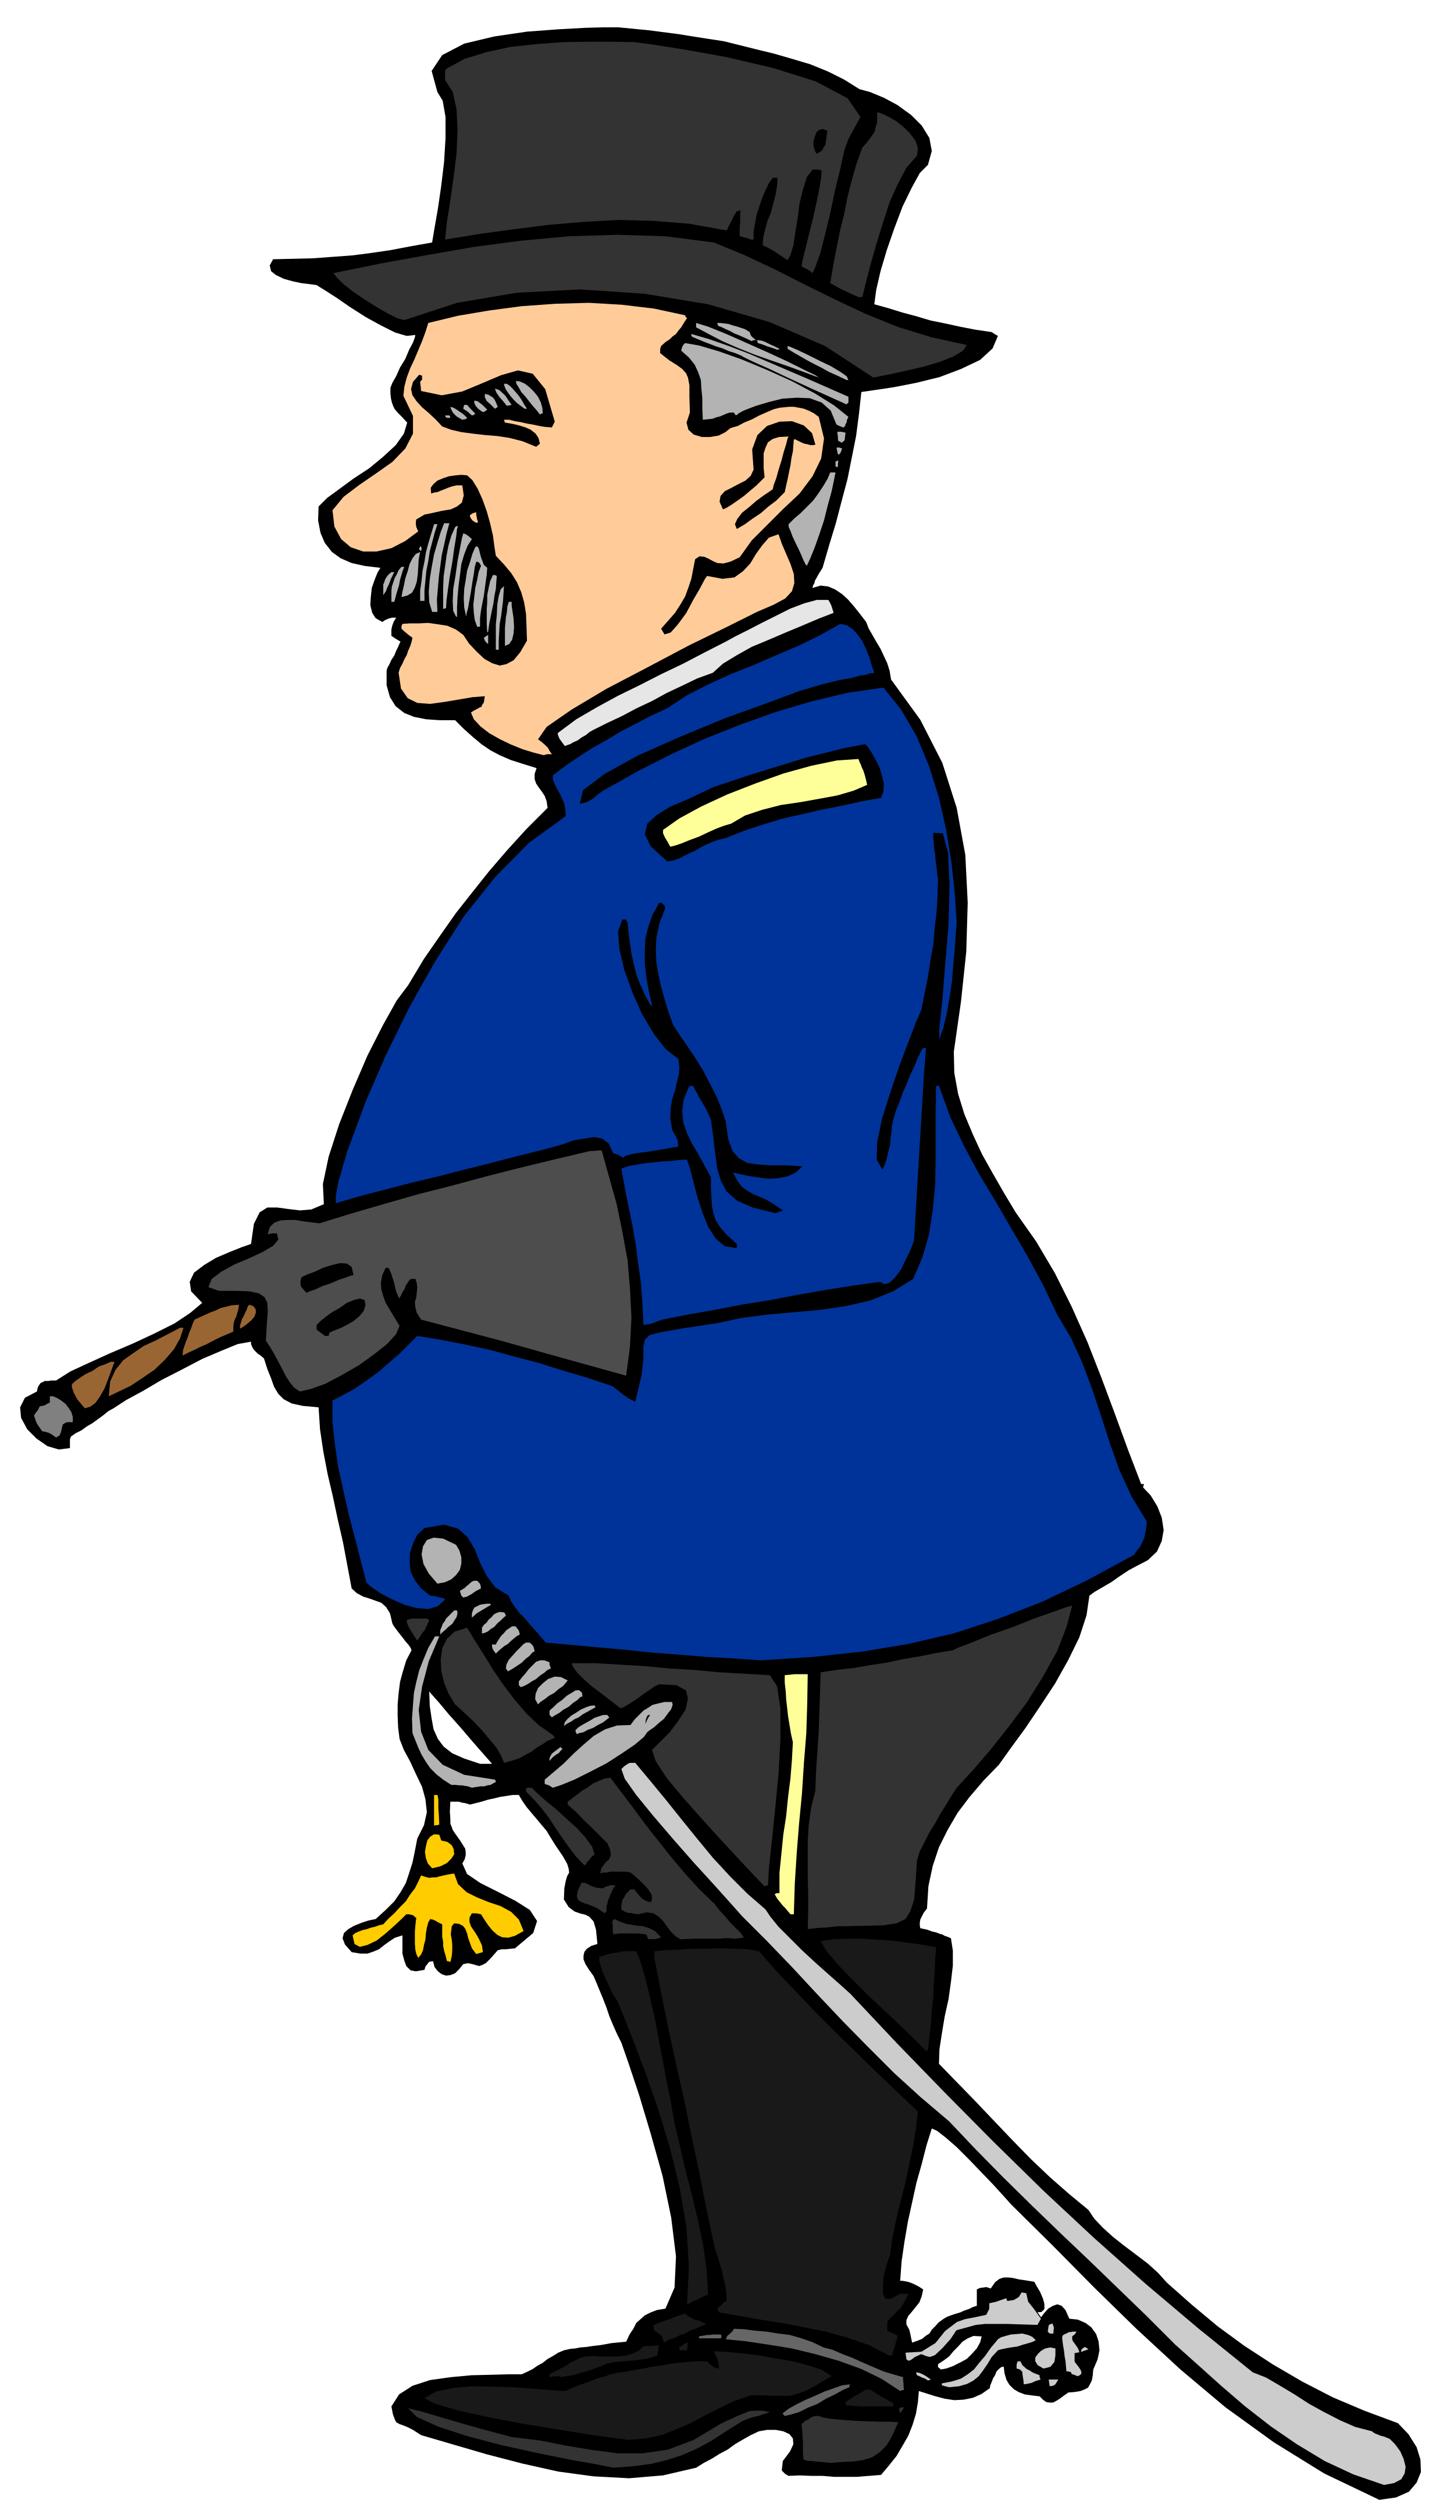 <svg xmlns="http://www.w3.org/2000/svg" width="490.455" height="842.931" fill-rule="evenodd" stroke-linecap="round" preserveAspectRatio="none" viewBox="0 0 3035 5217"><style>.brush1{fill:#000}.pen1{stroke:none}.brush2{fill:#ccc}.brush3{fill:#333}.brush4{fill:#191919}.brush5{fill:#666}.brush6{fill:#fc0}.brush7{fill:#ff9}.brush8{fill:#b3b3b3}.brush9{fill:#039}.brush11{fill:#963}.brush13{fill:#fc9}</style><path d="m2879 5217-115-55-105-65-101-73-94-79-92-85-88-86-87-88-87-86-16-18-21-23-25-26-25-26-26-26-23-20-18-14-11-5-11 35-10 39-11 39-9 41-9 41-7 41-6 41-3 41h5l6 1 5 1 6 2 5 2 6 3 6 3 9 6-3 14-5 13-8 10-8 10-7 8-4 9v9l6 11 2 8 1 5 1 5 2 9 11-4 10-4 7-6 8-5 5-8 7-7 7-8 11-8 7-4 8-3 9-3 10-3 9-4 9-3 8-4 9-3v-34l6-3 7-1 7-1 9 3 9-13 9-7 9-3h10l9 1 13 3 14 2 18 3 1 2 5 9 6 10 6 14 3 11v11l-6 6-12 1-5-9-3-4-3-4-2-1-3-4-1-3-2-6v-8h-8l-5 4-3 4-4 2-3 3h-5l-4 1-5 1-5 1v-6l-7 2-7 3h-4l-4 2-6 1-5 3-1 6-1 6-3 6-3 9-28 2-20 6-16 7-12 10-12 10-11 13-15 13-19 15 9 5 10-1 10-6 10-8 8-11 9-11 6-10 6-7 21-8 21-4 20-2h41l21 1 22 1 25 1 5-12 8-11 9-10 10-6 9-3 9 3 8 9 8 18 18 2 16 7 12 9 10 14 5 15 2 19-4 19-9 21-1 12-2 11-4 8-4 7-8 4-8 3-12 2-13 1-10 7-8 6-8 5-6 3h-7l-7-1-7-5-7-7-17-2-14-2-13-5-10-6-9-9-6-10-4-13-2-15-5 1-5 4-5 5-3 8-4 6-3 8-3 7-1 6-17 12-18 8-20 4-19 1-20-3-19-5-19-6-16-5-2 23-4 24-7 23-9 23-12 21-13 22-16 20-16 19-25 2-25 2h-48l-24-2h-24l-24-1-23 1-7-4-4-4-3-3v-3l1-8 1-9 15-20 7-15-1-12-7-9-13-6-16-3h-18l-17 3-17 8-16 9-17 10-15 11-17 9-16 10-17 9-16 10-69 16-71 6-74-4-74-10-76-17-73-19-72-21-65-19-17-11-12-6-10-4-6-2-7-4-3-6-4-11-3-16 16-25 28-18 37-12 43-6 43-4 42-1 36-1h27l11-5 12-6 10-7 11-6 10-8 11-6 11-7 12-5 13-3 11-1 10-2 13-1 13-2 17-2 22-4 31-3 7-15 8-12 6-12 9-8 9-8 12-6 13-5 18-3 19-44 3-65-10-81-18-87-25-89-24-80-22-66-15-43-9-18-8-18-8-19-6-18-7-18-7-17-7-17-6-14-10-14-7-11-4-10v-8l2-8 5-6 9-6 13-4-3-30-5-17-9-10-8-4-12-3-11-4-12-9-10-16 1-24 3-15 3-10 4-7-1-8-3-10-9-16-15-22-10-16-9-15-11-13-10-12-11-13-10-12-9-13-7-12h-13l-13 2-13 2-12 3-14 3-13 4-12 3-12 3-10-3-7-1-6-2h-18l-1 21 1 15v10l3 7 2 6 6 9 8 11 12 19 1 6v8l-2 8-5 9 10 22 28 19 36 18 37 19 30 19 15 23-8 25-38 32-10 1-9 1h-9l-8 2-15 17-10 10-8 4-6 2-7-2-7-2-9-2-10 2-9 11-8 8-10 4-9 1-9-3-8-6-7-9-3-12-8 1-4 5-4 5-2 7-18 3-11-2-9-9-4-11-4-15v-38l-16 5-12 8-11 8-10 8-12 5-12 4h-15l-18-3-14-16-5-13 3-11 9-8 12-7 15-6 15-5 15-3 21-19 18-18 13-19 11-19 7-21 7-22 5-24 5-26 14-28 6-27-3-27-7-26-13-27-12-26-13-24-9-23-3-24-1-24v-24l2-23 3-24 6-22 7-23 11-21-2-5-4-6-7-8-6-8-8-10-6-8-5-7-2-4-5-21-8-13-10-9-11-4-14-5-13-4-13-7-11-10-9-48-9-48-11-48-10-47-11-47-9-47-7-47-3-46-33-3-23-5-17-9-11-11-9-15-6-17-8-20-7-22-7-6-6-4-4-4-3-3-3-4-2-4-2-5v-5l-28 5-34 14-40 17-42 22-43 22-39 23-35 19-26 17-11 6-11 9-11 8-11 8-12 7-11 8-12 6-10 7-2 6v18l-23 3-24-7-23-16-19-19-13-24-2-22 10-20 25-13 2-9 3-5 3-4 5-2 3-2h7l7-1h10l30-19 39-18 44-20 47-20 45-21 42-21 33-22 25-21-23-24-3-20 9-19 21-16 25-15 28-12 25-10 20-7 6-42 12-24 16-10h21l22 3 25 3 24-2 26-11-2-42 12-57 22-68 28-71 31-72 32-63 29-52 24-32 33-55 34-49 33-47 34-43 35-44 37-43 40-44 45-45-2-14-4-11-6-9-6-8-6-9-3-9v-11l4-12-29-9-25-8-23-10-19-10-19-13-18-15-19-17-18-18h-32l-29-2-25-5-20-8-18-14-12-19-7-25v-31l2-6 4-7 4-9 6-9 4-10 4-8 3-7 2-4-10-6-9-6v-13l1-5 1-4 3-8 5-8h-9l-7 2-7 3-6 4-14-8-7-11-4-16 1-17 2-19 6-17 6-15 6-10-33-4-27-6-23-10-18-13-15-19-9-21-5-26 1-29 18-18 26-19 30-22 32-21 29-24 26-24 17-24 7-23-11-12-8-8-7-8-3-6-3-8-2-9-1-10v-12l4-10 8-14 8-18 11-18 8-19 8-15 4-11 1-5-18 2-24-7-30-15-31-17-33-21-29-20-25-16-16-10-14-2-17-2-19-4-18-5-17-8-10-8-3-12 7-13 42-1 42-1 40-3 41-3 39-5 41-6 42-8 45-8 5-30 7-40 7-48 6-50 3-50v-44l-6-34-11-18-12-44 22-33 46-24 63-15 68-10 67-5 56-3 37-1h31l31 3 31 3 31 4 31 4 31 5 32 5 33 5 32 8 36 9 37 9 38 11 37 11 37 15 34 17 32 20 22 6 29 12 28 15 29 21 22 22 16 26 5 27-8 29-17 17-17 31-19 39-17 45-16 46-13 44-9 39-4 30 29 8 29 9 30 8 30 9 30 6 32 7 31 6 34 5 6 4 7 4-11 26-26 24-40 19-45 17-49 12-46 9-40 6-28 4-5 46-6 46-9 45-9 45-12 45-12 46-14 46-14 48-7 11-5 9-4 7-1 5-3 5-1 5 17-5 16 2 14 6 15 10 12 11 13 15 12 15 13 17 5 13 8 14 8 14 9 15 7 15 7 15 5 16 3 18 61 84 46 90 30 94 18 98 5 100-3 102-11 104-15 105 1 44 8 44 13 42 18 43 19 41 23 41 23 40 24 40 43 61 39 66 35 70 33 74 29 74 28 75 27 74 28 73h6l-1 3-1 4 16 17 14 23 9 23 4 26-4 23-10 22-19 18-27 14-13 7-12 8-12 8-11 8-12 7-12 7-12 7-11 8-6 41-15 46-23 47-28 50-31 47-31 46-30 41-25 35-32 33-29 34-25 33-21 36-18 36-13 39-9 42-3 47-7 9-5 10-2 4-1 6v6l1 6 14 3 11 4 9 2 7 3 5 1 5 3 6 2 7 3 4 26v31l-4 34-5 36-8 36-6 36-5 33-1 30 35 36 38 39 39 41 40 42 39 40 41 39 40 35 40 33 12 18 18 19 21 19 24 19 24 18 25 19 21 19 19 21 52 46 54 45 56 41 60 39 60 35 64 33 66 28 70 26 22 23 17 27 8 26 1 26-9 22-16 19-27 12-35 5zM1002 3681h25l-6-7-15-17-21-24-23-27-25-28-20-24-16-18-5-6 1 30 4 27 4 22 9 20 12 16 18 14 25 11 33 11zm962 1264 11-2 14-5 14-7 15-8 11-11 10-11 7-13 3-12-17-1-12 5-11 7-9 10-10 10-9 11-11 8-12 8v6l6 5z" class="pen1 brush1"/><path d="m2889 5186-64-22-60-28-58-35-54-37-54-42-50-43-49-44-47-42-60-60-60-58-60-58-60-57-60-58-59-58-58-59-55-58-59-50-56-51-55-55-53-54-53-56-52-56-52-54-52-52-24-27-35-39-42-46-43-49-42-49-35-43-24-34-7-20 6-6 6-4 3-2 4-1h10l30 36 33 40 32 40 34 42 33 40 36 39 36 36 38 33 10 15 17 21 23 23 26 26 27 25 28 25 25 22 21 19 97 103 100 103 101 102 104 102 105 98 109 97 110 93 114 92 28 11 29 17 30 18 31 20 31 17 33 17 32 14 35 9 2 2 5 3 3 1 7 3 8 2 12 5 11 11 11 15 7 16 4 16-2 14-7 12-15 8-21 4z" class="pen1 brush2"/><path d="m1280 5150-35-7-56-10-69-14-73-16-72-19-61-20-44-20-18-18 12 3 13 3 14 4 20 6 24 7 34 10 43 12 56 15 58 7 56 11 54 9 54 7h52l53-8 53-20 55-33 12-6 12-5 12-6 13-5 12-5 14-1h14l15 3-3 1-6 2-7 2-8 3-10 2-9 3-8 3-7 3-35 22-31 20-30 16-30 13-31 10-33 8-38 5-41 3zm453-10-18-2-13-1-9-1h-6l-7-2-3-2-1-13v-25l-1-8v-8l-1-9-1-10 7-6 9-5 4-3 5-2 5-1h6l8 3 17 3 22 2 26 2 26 1 26 1h23l18 1-12 27-12 21-15 15-15 10-19 6-21 3-23 1-25 2z" class="pen1 brush3"/><path d="m1312 5092-30-4-51-7-68-11-73-12-73-14-63-14-47-14-21-11 24-14 34-7 39-4 43 1 43 1 42 3 37 3 31 2 29-12 23-8 17-7 14-3 9-4 8-2 8-2 10-1 23-4 22-4 21-4 22-3 21-4 22-2 23-2h25l2 2 7 7 8 5 8 1-1-8-1-6-1-4-1-3-4-8-3-7 24 1 31 3 36 4 38 7 36 6 34 9 27 9 20 13-31 18-22 12-19 7-16 4h-33l-22-1h-26l-35 12-31 15-30 15-29 16-31 13-30 12-34 7-35 3z" class="pen1 brush4"/><path d="m1638 5042-3-3-1-3 12-9 16-9 18-9 21-9 20-9 20-7 17-6 17-2-2 2v4l-14 6-16 9-19 9-18 11-20 8-18 9-17 5-13 3z" class="pen1 brush5"/><path d="m1879 5036-2-6v-4l5-2h5l-4 7-4 5z" class="pen1 brush3"/><path d="m1796 5022-9-1h-7l-7-1h-6l-2-4v-3l20-13 14-8 8-5h7l6 2 9 6 13 8 22 12 1 4-1 3h-68z" class="pen1 brush4"/><path d="m1879 4990-38-25-43-21-47-17-49-14-50-12-49-8-47-7-41-4 3-7 6-5 5-5 3-5 21 1 23 3 24 2 25 4 24 3 24 7 23 8 23 11 19 5 21 9 21 8 22 10 21 9 21 9 20 6 21 6v6l1 7v7l1 7h-4l-4 2z" class="pen1 brush5"/><path d="m1981 4982-8-2-7-2v-4l21-4 19-6 14-9 13-10 11-14 12-14 12-17 15-18 6-4 10-3 11-3 13-1 11-1 12 3 9 4 7 7-6 3-9 3-11 3-12 4-14 2-11 2-10 2-6 2-13 14-9 15-9 13-9 12-11 9-13 7-17 5-21 2zm210-2-1-7-1-7h20l-3 5-3 5-5 3-7 1zm-54-4-1-10-1-6-1-7v-3l-5-5-7-2v-8l2-7h6l4 8 9 8 6 3 6 4 7 3 8 3v4l2 5-10 3-9 4-9 2-7 1zm-200-8-6-4-6-2-6-3-5-2-1-3-1-3 7 1 7 3 7 4 10 7-3 1-3 1z" class="pen1 brush2"/><path d="m1170 4961-2-2h-10l-5 1-6 1v-6l9-5 9-4 9-5 9-5 9-6 9-4 9-5 12-3 14-1 17 1h35l17-2 15-4 13-6 10-9 7-1h8l9-1h9l-2 4v5l-1 5-1 7-9 3-11 3-13 2-13 2-14 1-13 1-11 1-8 1-14 3-14 6-14 5-14 5-15 4-13 4-14 2-12 2z" class="pen1 brush4"/><path d="m2249 4959-7-3-4-1-2-2v-2l-6-2h-4l-1-11-1-11-2-11-1-10-2-11-1-8-1-8 1-5 5-3 5-2 3-2h4l4-1h8l-3 5-6 5v5l1 4 2 3 3 4 2 3 3 4 2 4 2 6-5 1-5 1v17l1 2 3 4 4 5 4 6 2 4v5l-3 3-5 2zm-71-16-12-7-5-8v-8l5-7 7-7 9-5 10-2 11 2v15l-1 6-1 7-4 5-4 5-6 2-9 2z" class="pen1 brush2"/><path d="m1898 4926-4-3-1-2v-7h28l-7 3-6 4-6 3-4 2z" class="pen1" style="fill:#fff"/><path d="m1856 4916-42-22-44-15-46-13-45-9-47-9-45-7-45-8-41-7-2-4-2-4 4-4 5-4 5-5 6-4-1-16-2-16-4-15-3-15-5-16-4-14-5-14-3-12-16-76-15-76-16-75-15-74-17-75-16-74-15-74-14-73v-14l22-2 26-1 29-2h31l30-1 29 1 27 1 24 4 37 42 40 42 40 42 43 43 42 41 43 42 43 41 44 42-4 35-6 37-8 37-8 39-10 38-9 38-8 37-5 38-4 10-5 17-5 19-1 20v15l5 10 11 1 20-11h17l-3 7-4 8-5 8-5 8-8 7-6 7-7 6-6 7v19l4 2 6 3 5 2 6 3v8l-3 5-2 9-3 9-3 11h-6z" class="pen1 brush4"/><path d="M2257 4909v-5l4-4 4-2 7 5-6 2-3 1-3 1-3 2z" class="pen1 brush2"/><path d="m1420 4905-2-1v-5l7-5 4-3 3-1 4-1-1 8-1 8h-14zm-34-16-2-7-1-4-3-4-2-2-6-4-6-4-2-6v-5l8-4 8-3 8-3 9-3 8-3 8-3 8-3 9-3 4 4 6 4 6 3 7 3 6 1 6 3 5 2 4 3-12 4-10 5-12 4-10 6-12 4-10 5-12 4-10 6z" class="pen1 brush4"/><path d="M1459 4880v-4l5-1 6-1 6-1h6l5-1h18l1 4-1 4h-46z" class="pen1 brush5"/><path d="m2191 4870-4-4 1-7 1-6 2-2 3-1 3-1 2 6 1 4-1 4v7h-8z" class="pen1 brush2"/><path d="m1434 4810 4-79-5-81-14-83-20-82-25-83-28-80-29-76-28-70-6-8-6-10-6-14-6-13-7-15-4-13-3-11v-8l9-3 10-3 9-2 9-1 8-2 9-1h23l8 19 10 34 11 44 11 49 9 49 9 47 7 38 6 27 8 48 12 51 12 52 14 53 12 52 11 52 7 51 3 51-6 2-6 3-5 2-5 3-6 2-6 3-5 3-5 3zm499-530-26-26-30-29-34-32-33-31-33-33-28-29-23-27-13-22 29-4 30-1h30l30 2 30 2 30 4 30 4 32 6-2 26-1 26-2 27-1 27-3 27-2 27-3 27-3 27-4 3v-1z" class="pen1 brush4"/><path d="m933 4093-3-12-3-10-2-10v-9l-2-10v-26l-6-3-4-2-3-2-2-1-5-2-5-1-4 7-3 11-2 12-1 13-3 11-2 11-4 9-6 7-4-8-2-9-1-13v-25l1-12 1-10 1-6-7-6-4-1-4-1h-6l-10 10-15 14-18 16-19 15-19 9-16 4-11-6-4-18 6-5 7-3 8-3 9-2 8-3 9-2 8-3 9-2 11-12 12-11 12-13 12-12 9-14 10-13 7-14 6-13 9 3 8 2 7-1h8l6-2 9-2 9-2 13-2 8 22 18 17 22 11 25 10 24 8 22 12 16 16 10 24-18 10-14 4-13-1-10-5-10-9-9-11-8-12-7-11-10-2h-9l-5 9v9l3 9 6 9 6 9 6 11 5 11 2 14-7 2-7 2-9-12-4-11-4-11-2-9-4-10-5-6-8-4-10-1-5 6-1 8-1 9 2 11 1 10v12l-1 12-3 13-4-2h-3z" class="pen1 brush6"/><path d="m1353 4047-2-5-2-5-10-1-9-1h-36l-8 1-6 1-1-8v-12l-1-4v-3l2-3 3-2 12 6 12 4 12 2 12 2 12 1 12 4 12 6 13 13-8 3-7 1h-12zm67 0-11-7-9-9-8-11-7-10-10-10-11-7-14-2-18 4-7-1-6-1-5-1h-4l-7-3-6-4v-8l1-6 1-6 3-4 5-9 9-9h8l6 8 7 8 3 3 6 4 5 2 8 2 2-8-1-8-6-10-8-9-9-9-9-8-8-7-4-3-10-2h-32l-7 2h-8l-6 2 2-11 6-8 5-6 5-4 3-6 1-6-2-10-5-12-8-8-6-6-7-7-6-6-9-9-12-11-15-16-20-18v-6l9-7 11-8 10-8 12-7 11-8 11-5 12-5 13-2 25 33 25 33 25 34 27 34 26 33 28 33 29 32 33 32 11 14 12 13 9 11 10 10 7 7 6 6 3 5 3 3-10 2-9 1-9-1h-16l-7 1h-52l-30 1zm266-21 1-38v-36l-1-36v-71l2-35 5-37 9-36 1-33 2-31 2-31 2-30 1-31 1-30 1-31 1-30 34-5 35-4 34-6 34-5 33-7 35-6 35-7 36-6 10-5 29-11 39-16 46-16 45-18 40-14 28-10 12-3-12 45-20 51-29 52-33 53-38 51-38 48-37 43-34 37-11 17-11 18-12 19-11 20-12 19-10 20-10 19-6 20-3 47-3 35-8 24-10 16-19 9-27 4-37 1-49 1h-10l-9 1-9 1-9 1h-9l-9 1-9 1-8 1z" class="pen1 brush3"/><path d="m1650 3995-6-7-5-6-5-5-4-5-8-10-5-9 4-2h6v-42l4-40 4-40 6-39 4-40 5-39 3-38 2-37-4-18-3-18-3-18-2-18-2-18-1-17-2-17v-16l11-1 9-1h28l-1 61-2 63-5 62-4 63-6 62-5 63-4 63-2 64h-7z" class="pen1 brush7"/><path d="m1262 3993-16-11-14-6-12-4-8-3-6-5-2-7 2-11 8-17 9 1 9 5 5 2 6 2 6 1 9 1 5-3 6-2 6-2 10 1-5 6-3 7-3 6-2 6-3 6-1 6-2 7v10l-2 2-2 2zm334-56-21-22-31-33-38-41-40-44-40-45-34-41-23-35-8-24 17-17 20-20 18-24 15-23 5-23-4-17-20-11-36-2-9 4-10 7-12 8-12 9-12 8-11 7-9 5-6 2-13-10-14-11-17-13-16-12-16-14-13-13-9-12-4-9h49l51 3 52 3 52 5 51 3 53 5 53 3 53 3 15 23 7 47v63l-4 73-7 73-7 69-6 55-2 36h-4l-3 2z" class="pen1 brush3"/><path d="m902 3899-9-10-4-11-2-13 2-12 3-12 6-8 8-5 11 1 2 6 2 6 13 3 9 7 4 8 1 11-6 9-9 9-14 7-17 4z" class="pen1 brush6"/><path d="m1220 3893-19-20-15-20-15-21-14-21-14-21-14-18-16-18-15-15v-6l2-2h10l11 11 18 16 22 18 23 21 21 19 18 20 13 18 5 16-7 6-5 7-4 3-1 4-3 2-1 1z" class="pen1 brush3"/><path d="M906 3810v-64h7l1 3 1 7v18l1 14 1 20h-2l-1 1h-4l-4 1z" class="pen1 brush6"/><path d="m985 3731-8-3-7-1-5-1h-6l-8-1h-9l-17-11-14-11-13-13-9-13-9-15-7-15-6-15-6-15-1-31 2-27 2-26 5-23 6-24 9-23 10-24 14-24h9l-22 52-14 53-7 49 5 45 15 38 30 31 45 21 64 10 1 1 1 4-6 3-5 3-7 1-6 2h-8l-6 1-7 1-5 1zm169 0-8-5-9-3v-9l19-16 21-18 20-20 21-19 21-18 24-14 25-8 28-1 9-12 9-9 9-9 10-6 9-6 12-3 13-3h16l1 6-3 9-7 9-8 11-11 9-10 9-9 6-5 4-7 10-19 16-28 19-31 20-35 18-32 16-27 11-18 6z" class="pen1 brush8"/><path d="m1052 3679-6-15-10-17-15-18-15-18-17-18-16-15-14-13-9-8-13-21-10-24-6-25-1-24 3-23 10-20 16-15 26-8 17 28 19 30 19 31 22 32 22 29 24 28 26 25 30 21 1 1 3 5-15 6-12 8-12 7-10 8-12 6-12 7-15 5-18 5z" class="pen1 brush3"/><path d="M1147 3675v-6l2-4 2-4 3-3 8-6 8-6 2 2 2 2-4 4-4 5-4 2-4 3-5 4-6 7zm57-56-2-4-1-4 6-6 8-5 9-5 9-5 8-5 9-3 9-3h9l1 2 3 3-6 5-8 6-10 5-10 6-11 4-9 5-9 2-5 2zm-27-17 2-8 6-7 8-7 10-6 9-6 11-5 9-3 9-1 1 2 1 2-9 5-9 5-9 5-8 6-9 4-7 5-8 4-7 5z" class="pen1 brush8"/><path d="m1347 3598 1-9 3-8 3-2h3l-4 6-3 6-2 5-1 2z" class="pen1 brush1"/><path d="m1152 3584-4-4-1-2v-7l2-3 6-5 8-8 10-7 10-9 10-6 8-5 7-1 4 3 3 3v3l1 4-5 2-6 6-9 6-9 8-11 6-9 7-9 5-6 4zm-29-27-6-11 1-11 5-12 10-10 11-9 14-5 13 1 14 7-4 5-6 7-9 6-9 8-11 6-9 7-9 6-5 5zm-36-36-3-3-1-2v-7l7-9 7-8 7-9 8-8 7-7 9-3h8l11 4v5l3 8-7 3-7 6-9 6-8 7-9 5-9 6-8 4-6 2zm-27-33-4-6 1-8 5-10 8-9 8-9 8-8 7-7 5-3h8l3 3 3 3 2 4 2 8-5 3-6 7-8 6-8 8-9 6-9 6-7 4-4 2z" class="pen1 brush8"/><path d="m1588 3465-57-4-57-3-57-5-55-4-57-6-55-5-56-5-55-5-11-13-11-13-11-12-10-12-12-12-9-12-8-12-5-12-28-17-18-24-14-28-11-28-15-25-20-18-29-8-41 7-15 14-9 18-6 19-1 21 2 19 9 18 13 17 19 15 9 1 7 2 5 1 4 1 4 1 2 2-15 14-20 6-25-2-25-7-27-12-23-12-19-13-10-9-12-46-12-47-13-49-11-49-11-50-7-48-5-47v-44l21-11 24-13 25-17 26-19 23-20 23-20 19-19 16-16 49 8 51 10 51 11 51 14 50 13 51 16 51 15 51 17 4 2 6 5 7 5 7 6 6 4 7 5 6 3 7 3 13-54 4-36v-25l3-14 10-10 25-6 45-8 73-11 46-10 52-7 55-5 57-5 55-8 53-12 47-19 42-26 19-44 14-48 8-52 5-53 1-55v-104l1-47h6l23 64 29 61 31 58 35 58 33 57 34 58 32 59 30 63 29 49 24 53 20 54 19 57 18 56 20 56 25 54 32 53-1 8-1 9-2 9-2 9-4 8-4 9-7 8-6 9-98 53-94 45-93 36-92 30-95 22-97 16-102 11-108 7z" class="pen1 brush9"/><path d="m1035 3451-5-7-2-4-1-4v-4h8l3-6 4-6 4-6 6-6 5-6 6-4 6-4h6l2 1 3 4 3 4 2 8-7 4-6 5-6 5-6 6-7 4-6 5-6 5-6 6z" class="pen1 brush8"/><path d="m869 3421-4-6-3-5-4-6-3-5-3-6-2-5-1-5 1-3 10-2h32l2 2 2 2-5 10-5 11-4 4-3 5-4 6-4 6-2-3z" class="pen1 brush3"/><path d="M919 3411v-9l3-7 2-6 4-5 3-6 5-5 6-6 6-6h6l1 6-2 8-4 6-5 8-8 6-6 6-6 5-5 5zm87-2v-12l4-6 6-5 4-6 6-5 5-6 6-3 6-2 9 1 2 2 2 5-5 4-6 6-7 6-6 7-8 5-6 5-7 3-5 1zm-21-33v-9l2-6 3-6 6-3 6-3 6-1 7-1h8l1 1 1 1-10 6-10 6-10 6-10 9zm-18-42-4-4-1-3-1-3-1-4 5-3 5-3 4-4 4-3 3-3 4-3 4-2h7l2 2 3 3 2 4 1 7-10 5-10 7-9 5-8 2zm-54-29-18-21-11-20-4-20 3-17 8-13 14-5 20 2 27 13 7 12 4 14v13l-3 13-8 11-10 9-13 6-16 3z" class="pen1 brush8"/><path d="m117 3000-10-7-6-3-7-2-6-1-7-10-5-8-3-9-2-6 4-6 4-5 2-4 2-4 5-1 5-1 5-3 6-3v-13h7l9 4 8 5 9 7 6 8 6 9 3 10v11h-11l-4 1-6 4-2 8-2 9-3 6-7 4z" class="pen1" style="fill:gray"/><path d="m177 2939-6-7-5-6-5-6-3-6-4-7-2-6-2-6v-6l6-6 10-7 12-8 15-7 13-9 14-5 11-5h8l-3 8-5 14-6 16-7 18-9 16-10 14-11 8-11 3zm50-25 3-31 11-24 16-20 21-15 22-15 26-12 25-13 25-13h7l-7 22-13 23-19 22-22 21-25 17-24 16-25 12-21 10z" class="pen1 brush11"/><path d="m626 2904-12-8-9-11-9-14-7-14-9-17-8-15-9-15-8-12 2-35 2-26-1-18-6-12-12-8-19-4-27-1h-36l-7-2-5-2-6-2-5-2 7-17 20-15 27-15 31-13 28-13 22-13 11-13-3-13h-10l-9 2 4-15 9-9 13-5 16-1h16l17 3 16 2 17 2 68-21 69-20 70-20 71-18 70-19 71-18 70-17 72-17 6-1h7l6-1h9l15 54 16 57 12 58 11 60 5 60 3 60-3 60-8 61-54-15-54-15-54-15-53-15-54-15-53-14-53-14-53-14-9-14-3-11-1-12 3-10 1-10 1-10-1-9-3-9h-8l-4 2-4 6-4 6-3 8-4 6-3 7-3 4v3l-5-10-3-9-2-9-2-8-3-9-2-7-3-7-3-6h-6l-7 15-3 16 1 14 4 14 5 14 9 15 9 15 11 18-7 17-19 21-28 22-32 23-35 20-34 18-31 11-22 5z" class="pen1" style="fill:#4d4d4d"/><path d="m381 2829 1-11 3-9 3-9 4-9 3-10 4-9 3-9 4-9 11-5 11-5 11-5 11-4 10-5 12-3 12-3 15-1-1 6-1 6-2 6-2 7-3 6-2 7-1 8v10l-14 6-14 6-14 7-13 7-14 6-12 6-13 6-12 6z" class="pen1 brush11"/><path d="m678 2788-9-7-8-6v-10l8-8 11-9 14-10 16-9 14-10 15-6 12-3 10 3 2 11-4 12-9 11-12 10-14 8-14 7-13 5-9 4-1 3-1 4h-8z" class="pen1 brush1"/><path d="M501 2773v-7l2-6 2-7 4-7 3-7 3-6 2-6 3-4 9 3 5 7v7l-3 8-6 7-8 7-8 6-8 5z" class="pen1 brush11"/><path d="m1343 2765-2-45-3-42-6-41-5-40-7-40-8-39-8-40-7-39 13-5 17-3 17-3 19-2 18-2 19-1 17-2 17-1 6 18 7 27 8 31 11 34 12 30 16 25 19 16 25 4v-9l-21-19-14-16-10-16-4-13-3-16-1-17-1-20v-22l-14-26-13-23-13-22-10-21-8-23-2-23 3-24 11-27 4-2h5l3 7 5 8 4 9 6 9 5 9 5 9 4 9 5 11 5 37 4 34 4 30 8 27 12 22 22 19 32 14 48 12 7-3 4-1 2-1 2-1-19-13-15-9-16-7-12-5-12-7-11-8-10-13-9-17 13 3 18 4 20 3 22 3 20-1 21-4 17-8 14-13-37-2h-31l-27-2-20-3-18-10-13-15-9-25-5-36-9-27-11-27-14-27-14-27-17-27-16-24-16-23-13-20-11-31-8-27-7-26-5-23-4-24-1-24 1-26 6-29 3-10 4-8 2-7 3-6v-6l-2-3-4-4-6-1-14 25-9 26-6 24-1 27v25l3 28 5 28 7 31h-1l-1 2-13-24-10-22-8-21-5-21-5-22-3-21-3-22-2-22-2-3-1-3h-8l-9 25 3 37 10 43 17 47 20 45 25 42 25 32 26 20 2 16-1 16-4 16-4 18-6 18-3 19-1 21 4 23 2 5 6 10 2 4 2 6v5l1 6-13 2-16 3-19 3-18 3-18 2-15 3-11 3-5 4-6-3-5-3-5-2-5-1-9-20-14-11-17-3-20 3-23 4-22 8-21 6-19 5-56 14-54 14-56 14-54 14-55 13-54 14-54 14-51 15v-16l3-16 3-16 5-15 4-16 5-15 4-15 5-13 34-92 42-96 48-98 54-96 59-93 66-83 71-72 77-56-1-14-2-12-5-11-4-9-6-10-5-10-4-10v-9l28-21 28-19 28-18 29-16 28-17 31-16 32-17 35-16 41-27 45-23 46-21 48-19 46-20 47-20 45-22 43-24 14 3 12 8 10 11 10 14 7 15 7 17 5 17 6 17h-2l-2 1h-5l-7 3-14 2-19 5-27 5-36 9-44 13-70 26-86 31-92 38-88 39-71 39-45 34-7 29 7-2 8-2 7-4 7-4 6-6 7-5 7-5 9-5 66-37 69-35 70-32 73-29 73-26 74-22 75-18 76-11 37 46 32 55 26 62 21 67 15 67 11 68 7 65 4 60-2 24-2 30-3 33-3 36-5 34-6 34-7 29-9 25 1-26 6-56 6-76 7-84 2-82-3-66-11-41-20-1v9l1 12 1 12 2 13 1 12 2 14 1 12 2 14-1 33-2 34-4 34-3 35-6 33-5 34-7 34-7 35-11 25-16 42-19 50-19 56-17 54-10 49-1 36 12 21 5-11 4-12 3-14 4-14 1-15 2-14 1-13 2-9 6-21 8-19 7-20 8-18 7-18 9-18 7-18 9-18 3-2h5l-4 49-3 50-3 50-3 50-3 50-3 50-3 51-3 51-3 9-6 15-9 18-9 19-12 16-12 12-11 3-9-5-57 8-57 9-57 10-57 11-57 9-57 11-57 10-56 11-11 4-10 4-9 2-9 1z" class="pen1 brush9"/><path d="m640 2698-6-6-3-4-3-3v-3l-1-4v-3l1-5 2-5 11-5 16-6 17-8 19-6 17-4 14 1 10 7 4 17-5 1-11 4-15 5-16 7-18 6-15 7-12 4-6 3zm753-900-35-32-12-25 5-22 20-18 27-17 33-14 30-14 27-13 39-13 39-13 39-12 39-12 39-12 40-10 40-10 43-8 5 5 8 12 8 14 9 18 5 17 4 17-1 16-5 13-43 8-41 9-41 8-39 9-40 9-40 12-40 13-40 16-17 4-16 6-17 8-15 9-16 7-15 8-14 5-12 2z" class="pen1 brush1"/><path d="m1399 1767-6-11-5-8-4-9v-7l34-24 46-25 54-25 59-23 59-21 58-16 53-11 45-3 2 6 3 6 2 6 3 6 2 6 2 7 2 8 2 9-28 12-34 10-38 7-39 7-41 6-39 10-36 12-29 17-14 4-16 6-18 8-19 9-19 7-17 7-15 5-9 2z" class="pen1 brush7"/><path d="m1135 1576-20-5-23-7-25-10-23-11-23-13-18-14-14-15-6-14 6-4 6-3 5-3 5-2 2-5 3-4 1-7 1-6-26 2-29 5-30 5-29 4-27-2-20-10-14-20-5-33 3-10 5-9 4-9 5-9 3-9 4-9 3-9 2-9-7-5-6-5-6-5-4-4v-5l2-5 15-1h19l20-1 21 3 19 3 18 8 15 11 12 18 16 17 16 15 16 9 16 5 14-3 15-8 14-17 14-24-1-30-1-26-4-24-6-21-9-21-12-19-15-18-17-18-3-19-3-23-6-26-7-25-9-25-10-22-11-18-11-10-12-1-12 1-14 2-12 4-12 5-8 7-6 8 1 12 6-2 7-1 7-3 8-3 7-3 9-3 9-2h12l3 21-4 15-10 8-13 6-18 3-18 4-19 4-17 10-1 5v5l1 6 4 9-27 20-29 15-31 7h-28l-26-9-20-17-14-26-4-34 23-28 33-25 35-24 34-24 27-28 16-31v-37l-20-42 2-19 5-19 7-19 9-19 8-19 8-19 7-19 6-19 62-15 65-11 68-9 70-5 70-2 69 4 67 8 65 14 1 3 3 3-6 9-6 10-6 7-5 7-7 5-6 6-9 6-9 8-2 6v9l19 15 16 10 11 8 8 9 4 9 3 16v23l1 34-7 21 4 15 11 10 17 5h17l18-3 14-7 10-8 5-2 11-3 13-7 17-7 15-8 16-7 14-6 12-3 10-1 10-1h10l11 2 10 2 10 4 10 5 11 8 11 45-6 42-18 37-27 36-34 32-33 33-33 33-25 35-19 9-15 4-13-1-9-4-9-5-9-4-10-1-9 6-4 20-4 21-6 18-7 19-10 17-11 17-14 16-15 17 7 12 13-4 15-17 17-23 15-28 14-24 10-19 5-7 32 6 25-3 18-13 15-16 12-20 13-18 14-16 20-7 7 20 9 21 9 21 7 21 1 19-5 17-14 15-24 13-35 15-62 31-80 39-87 46-86 45-72 43-52 36-18 26 7 5 7 6 3 3 4 4 3 6 5 7h-10l-7 2z" class="pen1 brush13"/><path d="m1179 1557-6-8-5-7-3-7-1-5 39-29 43-25 44-24 45-22 45-23 46-22 44-23 45-23 20-11 26-13 29-15 30-15 30-15 29-11 26-7h24l3 5 3 6 2 6 3 10-31 12-33 14-36 15-35 15-36 15-32 18-28 17-21 19-33 12-31 15-32 15-31 17-32 15-30 16-32 15-30 15-7 4-7 6-9 5-8 6-9 4-7 4-6 2-5 2z" class="pen1" style="fill:#e6e6e6"/><path d="M1035 1356v-53l2-20 1-22 3-17 4-14 7-7-1 15-1 16-2 16-2 16-3 16-1 17-1 18v19h-6zm19-8v-38l1-10 1-12 2-10 1-12 3-10h6v8l2 13 2 14 1 17-1 14-3 13-6 9-9 4zm-37-5-5-6-2-6 4-3 5-3v18h-2zm0-23-1-18v-31l1-14v-15l3-15 3-14 6-13h4l4 2-1 12-1 15-3 15-2 15-3 14-3 15-3 15-2 15-1 1-1 1zm-21-12-5-14-2-15-1-17 2-17 2-18 4-17 3-16 5-13-3-6-3-2-3-1-1 1-3 10-2 15-3 17-3 20-3 17-3 17-3 11-1 7-4-19-1-19 1-20 3-18 3-20 6-18 5-17 6-14 3-2 3 2 2 5 2 8 2 8 3 8 3 8 7 6-1 14-2 14-2 15-2 15-3 15-3 16-2 16v18h-6zm-44-21-6-12-1-20 1-26 5-29 4-29 5-26 4-21 3-11 3 1 4 2 4 3 7 6-9 14-7 18-6 20-3 24-3 23-2 23-1 20v20h-2zm-50-10-6-20-1-22 2-26 4-25 5-27 7-24 7-23 7-18h11l-6 22-5 23-5 22-3 23-3 22-2 24-2 23 1 26h-11zm23-6v-45l1-23 3-21 3-22 4-21 6-21 8-18 3-2h3l-2 6-2 17-4 24-4 29-5 28-4 28-3 23-1 16-3 1-3 1zm-108-15v-23l1-9 3-9 3-9 4-7 4-9 6-7h6l-3 7-3 10-3 10-2 11-3 10-3 10-2 8-2 7h-6zm60-2v-22l3-21 2-20 4-19 3-19 5-19 6-20 6-20h7l-6 19-5 19-5 19-3 20-4 20-2 20-2 21v22h-9zm-39-8 2-11 3-13 3-15 5-15 4-15 6-12 7-9 9-4-3 15-1 17-1 15-2 15-4 12-6 11-10 6-12 3zm-38-4v-22l2-5 2-6 3-5 4-5 6-5h6l-7 14-4 11-4 8-2 6-4 6-2 3zm882-63-5-10-5-12-6-13-6-12-6-13-4-11-4-9v-5l12-12 13-11 13-13 13-13 11-15 10-15 9-15 6-14h11l-3 15-5 24-8 29-8 32-10 30-10 28-9 22-7 15-1-2h-1zm-803-29-4-3v-3l2-3 2-1 1 5-1 5z" class="pen1 brush8"/><path d="m1538 1104-4-10 5-11 10-13 15-12 15-13 15-11 12-8 7-5 2-9 5-13 5-18 6-19 5-19 5-16 3-12 2-4-20 1-13 4-10 7-5 11-4 12v31l2 19-7 7-10 10-13 11-13 11-14 10-13 9-10 6-7 3-7-16 2-12 9-10 14-7 15-8 14-7 11-10 6-13-3-42 11-30 20-19 26-9 26-1 25 9 17 16 7 24-5 1h-5l-7-2-6-1-7-3-6-3-6-3h-3l-1 12-1 13-3 14-2 15-3 14-3 15-3 13-3 14-7 7-11 11-16 12-16 14-18 12-15 11-12 7-5 3z" class="pen1 brush1"/><path d="m992 1090-6-4-3-4-2-4v-3l6-4 7-2v4l1 6 1 5 2 6-4 1-2-1z" class="pen1 brush13"/><path d="M1744 973v-10l3-1 3-1-1 7v6l-2 1-3-2zm6-24-2-4v-2l-1-4-1-5h6l6 2-1 2-2 6-3 4-2 1z" class="pen1 brush8"/><path d="m1118 932-27-11-27-7-26-4-25-2-26-3-23-3-22-5-19-7-14-15-14-13-14-12-11-12-9-13-3-13 4-15 13-15 3 1 3 1v9l-2 1-2 3 1 9 1 10 43 9 43-8 41-17 40-17 35-10 31 7 26 32 20 68-3 6-3 6-14-1-12-2-14-3-12-2-13-3-12-2-12-3h-11l1 3 1 3 7 1 11 2 12 3 13 4 11 5 10 8 6 9 3 12-5 4-2 2h-2z" class="pen1 brush1"/><path d="m1756 924-3-3h-3l-1-5v-5l-1-6v-4h8l9 2-1 7-1 9-5 4-2 1zm4-32-8-3-6-3-12-29-19-17-25-9-27-1-30 2-28 7-27 8-21 8-7 3-5 3-4 2-1 2-3 1-1 1-3-4-1-2h-9l-6 2-7 3-7 3-8 2-8 3-10 1-10 1-1-24v-21l-2-20-1-18-6-17-7-15-12-15-16-14 1-5 1-3 2-4 4-4 29 5 41 12 48 17 53 22 51 23 49 26 40 25 30 24-3 6-1 6-2 3-1 4-3 3h-1zm-795-16-7-4-5-3-4-4-3-3-4-7-2-6 7 2 8 5 4 3 5 3 5 4 6 6-2 2-1 1h-3l-4 1zm-32-4-3-2-1-3h9l1 1 1 4h-7zm52-5-9-8-9-6 1-5 1-3h6l8 9 9 9-3 3-4 1zm142-2-7-9-8-9-8-10-7-9-9-10-5-9-5-8-1-6 8 1 11 5 9 7 10 10 8 10 6 12 3 11 1 12h-3l-3 2zm-121-6-8-6-5-6-3-6v-5l6 1 6 4 6 5 9 9-7 5-4-1zm27-6-10-10-7-6-4-8v-7l8 2 8 5 3 3 3 5 2 5 3 7-4 3-2 1zm62 0-8-6-8-6-7-7-6-7-6-8-4-6-3-7-1-5h6l6 4 6 6 7 8 6 7 6 9 5 9 6 9h-5zm-37-6-8-10-8-9-6-9-3-8 9 3 9 8 4 4 4 6 4 6 5 7h-2l-1 1h-3l-4 1zm707-4-71-32-52-24-38-18-25-11-17-8-8-4-4-2-1-1-14-6-13-4-14-6-13-4-13-5-13-5-12-5-12-5-2-3v-3l38 11 40 14 42 16 42 18 42 18 42 18 41 18 41 18v12l-4 4-2-1zm2-50-19-9-18-8-16-9-14-7-15-8-14-8-14-8-13-8v-6l6 2 16 7 21 10 24 12 23 11 20 12 13 9 4 8h-4zm-58-5-32-12-33-12-35-12-34-12-35-14-32-14-29-15-26-14v-9l26 8 37 15 43 19 45 20 41 19 34 17 23 11 7 5z" class="pen1 brush8"/><path d="m1823 788-101-66-116-50-128-37-133-22-135-9-132 7-124 21-110 36-15-4-20-10-24-14-24-15-25-17-20-16-14-14-6-8 98-20 99-18 98-17 99-13 99-9 99-3 100 3 102 13 63 26 64 30 63 32 65 32 64 30 67 27 69 21 73 16-8 12-20 12-28 11-33 10-35 8-31 7-25 5-15 3z" class="pen1 brush3"/><path d="m1623 730-11-4-10-3-10-4-10-3-1-3-1-3h4l6 1 6 2 6 3 6 3 7 3 6 3 6 3-1 1-3 1zm-54-18-10-5-9-4-9-4-8-3-9-5-9-4-8-4-8-3-1-3-1-3h7l8 1 8 1 9 3 8 2 9 3 9 3 10 6 1 4 2 4 3 3 7 6h-6l-3 2z" class="pen1 brush8"/><path d="m1792 620-9-4-7-3-8-4-7-3-8-4-7-4-7-4-6-3 6-36 7-36 7-36 9-36 7-36 9-35 10-35 12-33 8-9 7-9 6-8 5-8 2-10 3-9v-21l10 3 14 7 16 9 16 13 13 13 11 15 5 15-2 16-22 25-18 34-17 38-14 43-13 42-12 42-10 38-8 33h-8zm-96-50-6-5-5-3-6-3-6-3 3-16 6-24 7-29 8-31 7-32 6-29 4-24 1-15-6-2h-13l-12 16-8 26-7 28-4 32-5 29-4 27-6 20-6 11-9-6-6-4-5-3-4-3-6-4-6-3-7-4-9-4 1-16 4-17 5-18 7-17 5-19 5-19 3-18 1-17h-10l-8 11-7 15-7 16-6 18-6 18-3 18-3 16v17h-6l-4-2-4-1-7-2-8-2v-21l1-6v-21l1-6-4 1-4 1-6 9-5 11-5 9-5 11-78-14-74-6-73-2-72 4-72 6-72 9-74 10-73 12 4-38 7-44 7-49 6-49 2-49-2-43-8-36-16-25v-18l2-5 38-21 46-14 50-11 55-6 54-4 54-1h50l46 1 32 4 70 11 90 16 98 23 89 28 66 35 27 39-25 46-9 25-8 37-11 45-10 48-11 45-10 39-10 28-6 13z" class="pen1 brush3"/><path d="m1704 321-4-9-2-8v-10l3-9 3-9 6-5 7-2 10 4-1 6-1 8-1 7-1 8-4 6-3 6-6 4-6 3z" class="pen1 brush1"/><path d="m1889 4909 34-2 29-18 20-25 25-19 17-6 21-4 23-5 6-12v-12l14-3 23-8 2 6 13-2 10-6 6-10 11 2 4 18 12 15 15 21-8 14-63-2h-47l-19 2-40 11-12 18-17 19-16 15-11 4-8-2-10-4-13 6-8 6-6 2-5-4-2-15z" class="brush2" style="stroke:#000;stroke-width:2;stroke-linejoin:round"/></svg>
